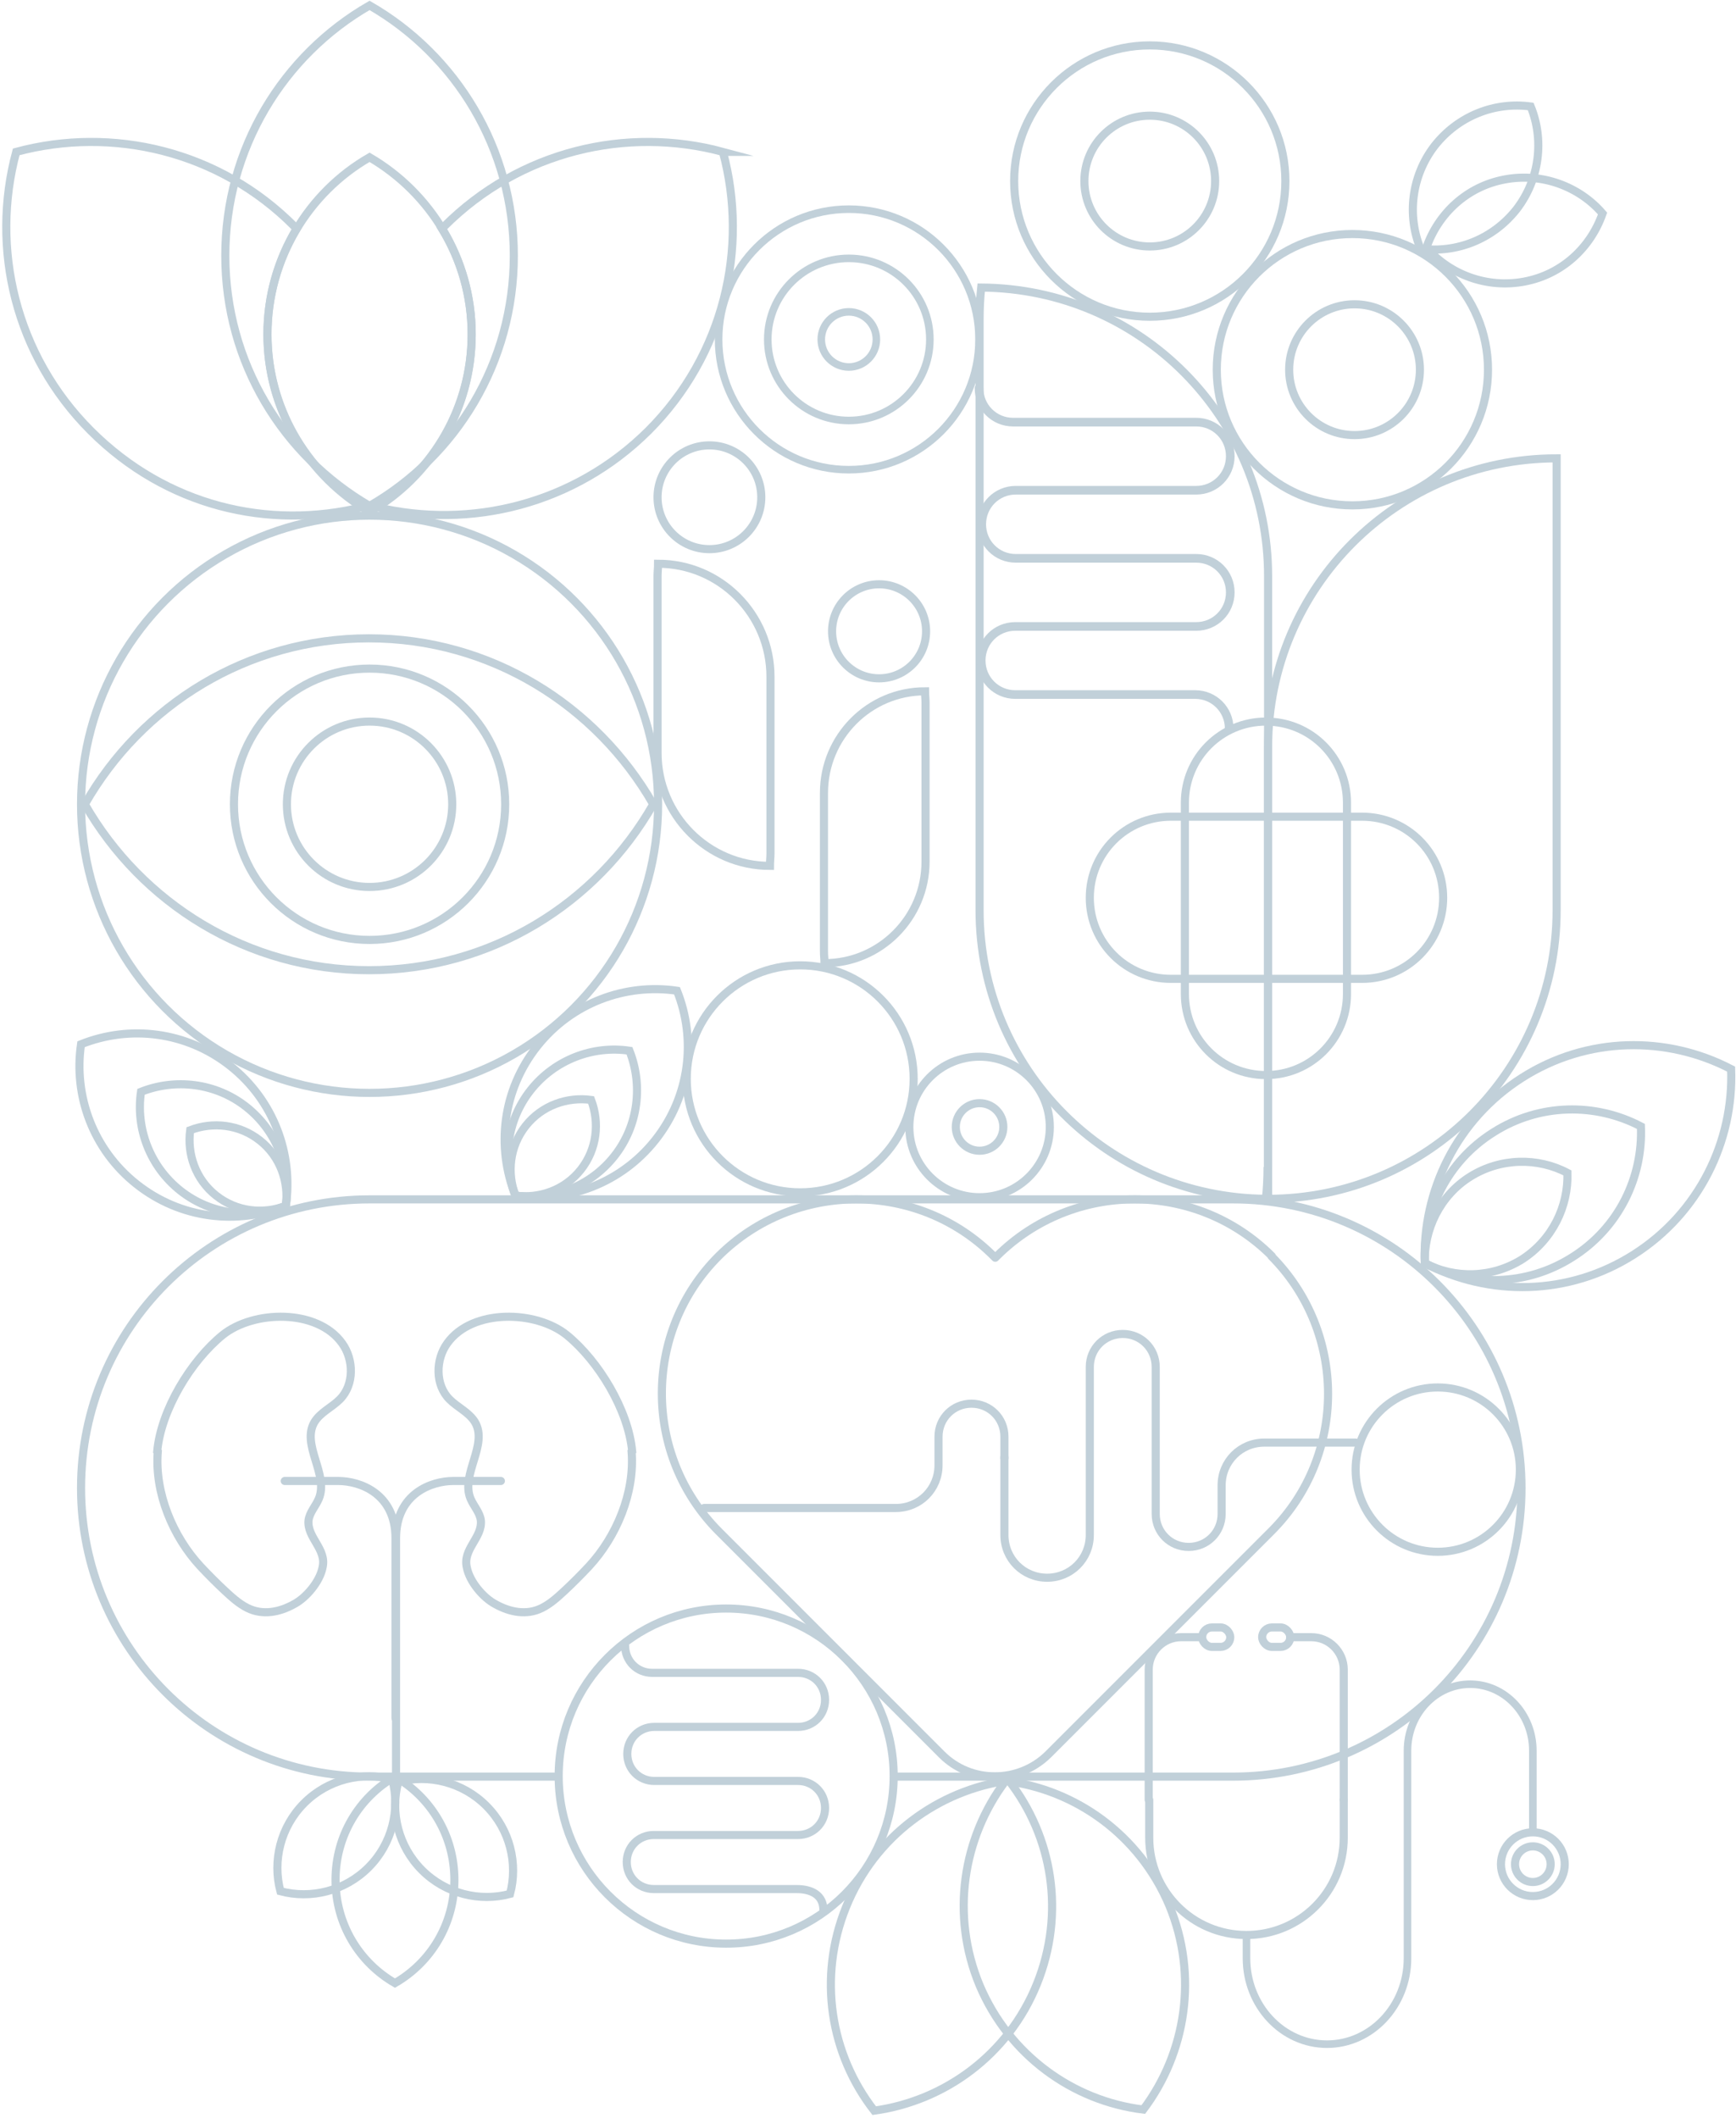 <?xml version="1.0" encoding="UTF-8"?> <svg xmlns="http://www.w3.org/2000/svg" id="Gruppe_451" data-name="Gruppe 451" version="1.1" viewBox="0 0 321.3 391.8"><defs><style> .cls-1 { stroke-width: 1.4px; } .cls-1, .cls-2, .cls-3, .cls-4, .cls-5, .cls-6, .cls-7, .cls-8, .cls-9 { fill: none; stroke: #c1d0d9; } .cls-1, .cls-2, .cls-4, .cls-5, .cls-6 { stroke-miterlimit: 10; } .cls-2, .cls-9 { stroke-width: 1.5px; } .cls-3 { stroke-width: 1.6px; } .cls-3, .cls-4, .cls-7, .cls-8, .cls-9 { stroke-linecap: round; } .cls-3, .cls-7, .cls-8, .cls-9 { stroke-linejoin: round; } .cls-4, .cls-5, .cls-7 { stroke-width: 1.5px; } .cls-6 { stroke-width: 1.5px; } .cls-8 { stroke-width: 1.4px; } </style></defs><circle class="cls-5" cx="68.4" cy="148.8" r="53.4"></circle><circle class="cls-5" cx="68.4" cy="148.8" r="25.1"></circle><circle class="cls-5" cx="250.3" cy="68.4" r="25.1"></circle><circle class="cls-5" cx="212.8" cy="33.5" r="25.1"></circle><circle class="cls-1" cx="157.1" cy="62.8" r="24.1"></circle><circle class="cls-5" cx="148.1" cy="199.6" r="21"></circle><path class="cls-5" d="M165.6,328.7h62.6c29.5,0,53.4-23.9,53.4-53.4s-23.9-53.4-53.4-53.4H68.4c-29.5,0-53.4,23.9-53.4,53.4s23.9,53.4,53.4,53.4h35.2"></path><g><path class="cls-5" d="M234.3,221.8c.1,0,.2,0,.3,0v-5.9c0,2-.1,4-.3,5.9Z"></path><path class="cls-5" d="M234.7,138.2v-31.6c0-29.4-23.7-53.2-53.1-53.4-.2,1.9-.3,3.9-.3,5.9v109.3c0,29.4,23.7,53.2,53.1,53.4.2-1.9.3-3.9.3-5.9v-77.7Z"></path><path class="cls-5" d="M288.1,168.4v-83.6c-29.5,0-53.4,23.9-53.4,53.4v83.6c29.5,0,53.4-23.9,53.4-53.4Z"></path></g><path class="cls-7" d="M235.4,232.4h0c-14-14-36.8-14-50.9,0h0c-.1.1-.2.2-.3.3h0s0,0,0,0c-.1-.1-.2-.2-.3-.3h0c-14-14-36.8-14-50.9,0h0c-14,14-14,36.8,0,50.9h0c.1.1.2.2.3.3h0s41,41,41,41c5.4,5.4,14.2,5.4,19.7,0l41-41h0c.1-.1.2-.2.3-.3h0c14-14,14-36.8,0-50.9Z"></path><path class="cls-9" d="M248.7,333v7c0,10-8.1,18-18,18h0c-10,0-18-8.1-18-18v-7"></path><path class="cls-8" d="M283.7,338.9v-15c0-6.8-5.2-12.3-11.6-12.3h0c-6.4,0-11.6,5.5-11.6,12.3v38.4c0,8.8-6.7,15.9-14.9,15.9h0c-8.2,0-14.9-7.1-14.9-15.9v-4.3"></path><g><circle class="cls-9" cx="283.7" cy="344.9" r="5.9"></circle><circle class="cls-2" cx="283.7" cy="344.9" r="3.3"></circle></g><path class="cls-9" d="M222.5,302.9h-3.9c-3.3,0-6,2.7-6,6v24.1"></path><rect class="cls-9" x="222.5" y="301.1" width="5.2" height="3.6" rx="1.8" ry="1.8"></rect><path class="cls-9" d="M238.8,302.9h3.9c3.3,0,6,2.7,6,6v24.1"></path><rect class="cls-9" x="233.5" y="301.1" width="5.2" height="3.6" rx="1.8" ry="1.8" transform="translate(472.3 605.8) rotate(180)"></rect><path class="cls-6" d="M15.7,148.8c10.5,18.3,30.1,30.7,52.6,30.7,22.5,0,42.1-12.3,52.6-30.7-10.5-18.3-30.1-30.7-52.6-30.7-22.5,0-42.1,12.3-52.6,30.7Z"></path><path class="cls-5" d="M262.9,46c6.6.9,13.4-1.7,17.8-7.3,4.3-5.6,5.1-12.9,2.6-19-6.6-.9-13.4,1.7-17.8,7.3-4.3,5.6-5.1,12.9-2.6,19Z"></path><path class="cls-5" d="M264,45.8c4.3,5,11.2,7.6,18.1,6.3,7-1.3,12.3-6.3,14.5-12.6-4.3-5-11.2-7.6-18.1-6.3-7,1.3-12.3,6.3-14.5,12.6Z"></path><g><path class="cls-5" d="M201.7,166.1c0,8.3,6.7,15,15,15h35.4c8.3,0,15-6.7,15-15s-6.7-15-15-15h-35.4c-8.3,0-15,6.7-15,15Z"></path><path class="cls-5" d="M234.3,133.5c-8.3,0-15,6.7-15,15v35.4c0,8.3,6.7,15,15,15s15-6.7,15-15v-35.4c0-8.3-6.7-15-15-15Z"></path></g><circle class="cls-5" cx="212.8" cy="33.5" r="12.1"></circle><circle class="cls-5" cx="266.1" cy="271.9" r="15.2"></circle><circle class="cls-5" cx="181.3" cy="208.5" r="13"></circle><circle class="cls-5" cx="250.7" cy="68.4" r="12.1"></circle><g><path class="cls-5" d="M142.6,144.3v-19.1c0-11.5-9.3-20.9-20.8-20.9,0,.8-.1,1.5-.1,2.3v32.7c0,11.5,9.3,20.9,20.8,20.9,0-.8.1-1.5.1-2.3v-13.6Z"></path><circle class="cls-5" cx="131.3" cy="92" r="9.6"></circle></g><g><path class="cls-5" d="M152.5,163.9v-17.2c0-10.4,8.4-18.8,18.7-18.8,0,.7.1,1.4.1,2.1v29.4c0,10.4-8.4,18.8-18.7,18.8,0-.7-.1-1.4-.1-2.1v-12.2Z"></path><circle class="cls-5" cx="162.7" cy="116.8" r="8.7"></circle></g><g><path class="cls-5" d="M51.9,349.9c5.6,1.5,11.9,0,16.3-4.4,4.4-4.4,5.9-10.7,4.4-16.3-5.6-1.5-11.9,0-16.3,4.4-4.4,4.4-5.9,10.7-4.4,16.3Z"></path><path class="cls-5" d="M73.7,329.7c-1.5,5.6,0,11.9,4.4,16.3,4.4,4.4,10.7,5.9,16.3,4.4,1.5-5.6,0-11.9-4.4-16.3-4.4-4.4-10.7-5.9-16.3-4.4Z"></path><path class="cls-5" d="M73.1,366.9c6.6-3.8,11-10.9,11-19.1,0-8.2-4.4-15.3-11-19.1-6.6,3.8-11,10.9-11,19.1,0,8.2,4.4,15.3,11,19.1Z"></path></g><path class="cls-5" d="M68.4,1c-16,9.2-26.7,26.5-26.7,46.3s10.7,37,26.7,46.3c16-9.2,26.7-26.5,26.7-46.3S84.4,10.2,68.4,1Z"></path><g><path class="cls-7" d="M250.9,266.9h-16.9s0,0,0,0c-4.4,0-7.9,3.5-7.9,7.9v5.3c0,3.4-2.7,6.1-6.1,6.1h0c-3.4,0-6.1-2.7-6.1-6.1v-4s0-6.8,0-6.8v-16.4c0-3.4-2.7-6.1-6.1-6.1h0c-3.4,0-6.1,2.7-6.1,6.1v31.1c0,4.4-3.5,7.9-7.9,7.9h0c-4.4,0-7.9-3.5-7.9-7.9v-14.4"></path><path class="cls-7" d="M130.3,279h35.5c4.4,0,7.9-3.5,7.9-7.9v-5.3c0-3.4,2.7-6.1,6.1-6.1h0c3.4,0,6.1,2.7,6.1,6.1v4"></path></g><circle class="cls-5" cx="68.4" cy="148.8" r="15.3"></circle><g><path class="cls-5" d="M116.9,268.6c.6,7.6-2.8,15.7-7.9,21.2-1.5,1.6-3,3.1-4.5,4.5-1.3,1.2-2.6,2.4-4.2,3.2-2.8,1.4-5.9.8-8.6-.7-2.3-1.2-4.8-4.2-5.3-6.8-.8-3.4,2.9-5.5,2.6-8.7-.2-1.5-1.3-2.6-1.9-4-1.9-4.5,3.3-10,.8-14.2-1.1-1.8-3.2-2.7-4.7-4.2-2.7-2.7-2.6-7.4-.4-10.4,4.6-6.4,16.4-6.1,22.1-1.5,5.9,4.8,11.4,13.9,12.1,21.5Z"></path><path class="cls-5" d="M29.2,268.6c-.6,7.6,2.8,15.7,7.9,21.2,1.5,1.6,3,3.1,4.5,4.5,1.3,1.2,2.6,2.4,4.2,3.2,2.8,1.4,5.9.8,8.6-.7,2.3-1.2,4.8-4.2,5.3-6.8.8-3.4-2.9-5.5-2.6-8.7.2-1.5,1.3-2.6,1.9-4,1.9-4.5-3.3-10-.8-14.2,1.1-1.8,3.2-2.7,4.7-4.2,2.7-2.7,2.6-7.4.4-10.4-4.6-6.4-16.4-6.1-22.1-1.5-5.9,4.8-11.4,13.9-12.1,21.5Z"></path><path class="cls-4" d="M52.7,274h9.9c4,0,10.6,2.3,10.6,10.6v33.3"></path><path class="cls-4" d="M92.7,274s-4.9,0-8.8,0c-4,0-10.6,2.3-10.6,10.6,0,8.3,0,43.3,0,43.3"></path></g><path class="cls-3" d="M227.5,134.8c0-3.5-2.8-6.3-6.3-6.3h-33.3c-3.5,0-6.3-2.8-6.3-6.3h0c0-3.5,2.8-6.3,6.3-6.3h12.4s7,0,7,0h14.1c3.5,0,6.3-2.8,6.3-6.3h0c0-3.5-2.8-6.3-6.3-6.3h-33.4c-3.5,0-6.3-2.8-6.3-6.3h0c0-3.5,2.8-6.3,6.3-6.3h9.2s7,0,7,0h4.1s13.1,0,13.1,0c3.5,0,6.3-2.8,6.3-6.3h0c0-3.5-2.8-6.3-6.3-6.3h-32.1s-1.8,0-1.8,0h0c-3.5,0-6.3-2.8-6.3-6.3"></path><path class="cls-5" d="M263.7,233.7c11.9,6.2,26.6,6.1,38.7-1.6s18.5-21,18-34.3c-11.9-6.2-26.6-6.1-38.7,1.6-12.1,7.7-18.5,21-18,34.3Z"></path><path class="cls-5" d="M263.7,233.7c8.4,4.4,18.8,4.3,27.3-1.1,8.6-5.4,13.1-14.8,12.7-24.2-8.4-4.4-18.8-4.3-27.3,1.1-8.6,5.4-13.1,14.8-12.7,24.2Z"></path><path class="cls-5" d="M263.7,233.7c5.5,2.9,12.4,2.8,18-.7,5.6-3.6,8.6-9.8,8.4-16-5.5-2.9-12.4-2.8-18,.7s-8.6,9.8-8.4,16Z"></path><path class="cls-5" d="M211.6,390.3c7.9-10.5,10.2-24.8,4.8-37.8-5.5-13-17.3-21.4-30.3-23-7.9,10.5-10.2,24.8-4.8,37.8,5.5,13,17.3,21.4,30.3,23Z"></path><path class="cls-5" d="M161.8,390.5c13-1.8,24.8-10.3,30.1-23.4,5.3-13.1,2.9-27.3-5.2-37.7-13,1.8-24.8,10.3-30.1,23.4-5.3,13.1-2.9,27.3,5.2,37.7Z"></path><g><circle class="cls-5" cx="134.4" cy="328.6" r="31"></circle><path class="cls-7" d="M152.4,353.4c0-2.8-2.2-3.9-5-3.9h-26.4c-2.8,0-5-2.2-5-5h0c0-2.8,2.2-5,5-5h9.9s5.6,0,5.6,0h11.2c2.8,0,5-2.2,5-5h0c0-2.8-2.2-5-5-5h-26.6c-2.8,0-5-2.2-5-5h0c0-2.8,2.2-5,5-5h7.3s5.6,0,5.6,0h3.3s10.4,0,10.4,0c2.8,0,5-2.2,5-5h0c0-2.8-2.2-5-5-5h-25.5s-1.5,0-1.5,0h0c-2.8,0-5-2.2-5-5"></path></g><path class="cls-5" d="M52.9,223.1c1.4-9.5-2.2-19.5-10.3-25.9s-18.6-7.6-27.6-4c-1.4,9.5,2.2,19.5,10.3,25.9,8.1,6.4,18.6,7.6,27.6,4Z"></path><path class="cls-5" d="M52.9,223.1c1-6.7-1.6-13.8-7.3-18.3-5.7-4.5-13.2-5.3-19.5-2.8-1,6.7,1.6,13.8,7.3,18.3s13.2,5.3,19.5,2.8Z"></path><path class="cls-5" d="M52.9,223.1c.6-4.4-1-9.1-4.8-12.1s-8.7-3.5-12.9-1.9c-.6,4.4,1,9.1,4.8,12.1,3.8,3,8.7,3.5,12.9,1.9Z"></path><path class="cls-5" d="M95.4,221.2c9.5,1.4,19.5-2.2,25.9-10.3,6.4-8.1,7.6-18.6,4-27.6-9.5-1.4-19.5,2.2-25.9,10.3-6.4,8.1-7.6,18.6-4,27.6Z"></path><path class="cls-5" d="M95.4,221.2c6.7,1,13.8-1.6,18.3-7.3,4.5-5.7,5.3-13.2,2.8-19.5-6.7-1-13.8,1.6-18.3,7.3-4.5,5.7-5.3,13.2-2.8,19.5Z"></path><path class="cls-5" d="M95.4,221.2c4.4.6,9.1-1,12.1-4.8,3-3.8,3.5-8.7,1.9-12.9-4.4-.6-9.1,1-12.1,4.8-3,3.8-3.5,8.7-1.9,12.9Z"></path><circle class="cls-5" cx="181.3" cy="208.5" r="4.4"></circle><circle class="cls-1" cx="157.1" cy="62.8" r="15"></circle><circle class="cls-1" cx="157.1" cy="62.8" r="5.1"></circle><g><path class="cls-5" d="M49.5,61.8c0-7.2,2-13.8,5.4-19.5-.1-.1-.2-.3-.4-.4C40.6,27.9,20.8,23.3,3,28.1c-4.8,17.8-.2,37.6,13.8,51.6s32.9,18.4,50.4,14.1c-10.6-6.7-17.7-18.5-17.7-32Z"></path><path class="cls-5" d="M133.8,28.1c-17.8-4.8-37.6-.2-51.6,13.8-.1.1-.2.3-.4.4,3.5,5.7,5.5,12.4,5.5,19.5,0,13.5-7.1,25.3-17.7,32,17.5,4.2,36.7-.5,50.4-14.1,14-14,18.6-33.8,13.8-51.6Z"></path></g><path class="cls-5" d="M68.4,29.1c-11.3,6.5-18.9,18.8-18.9,32.8s7.6,26.2,18.9,32.8c11.3-6.5,18.9-18.8,18.9-32.8s-7.6-26.2-18.9-32.8Z"></path></svg> 